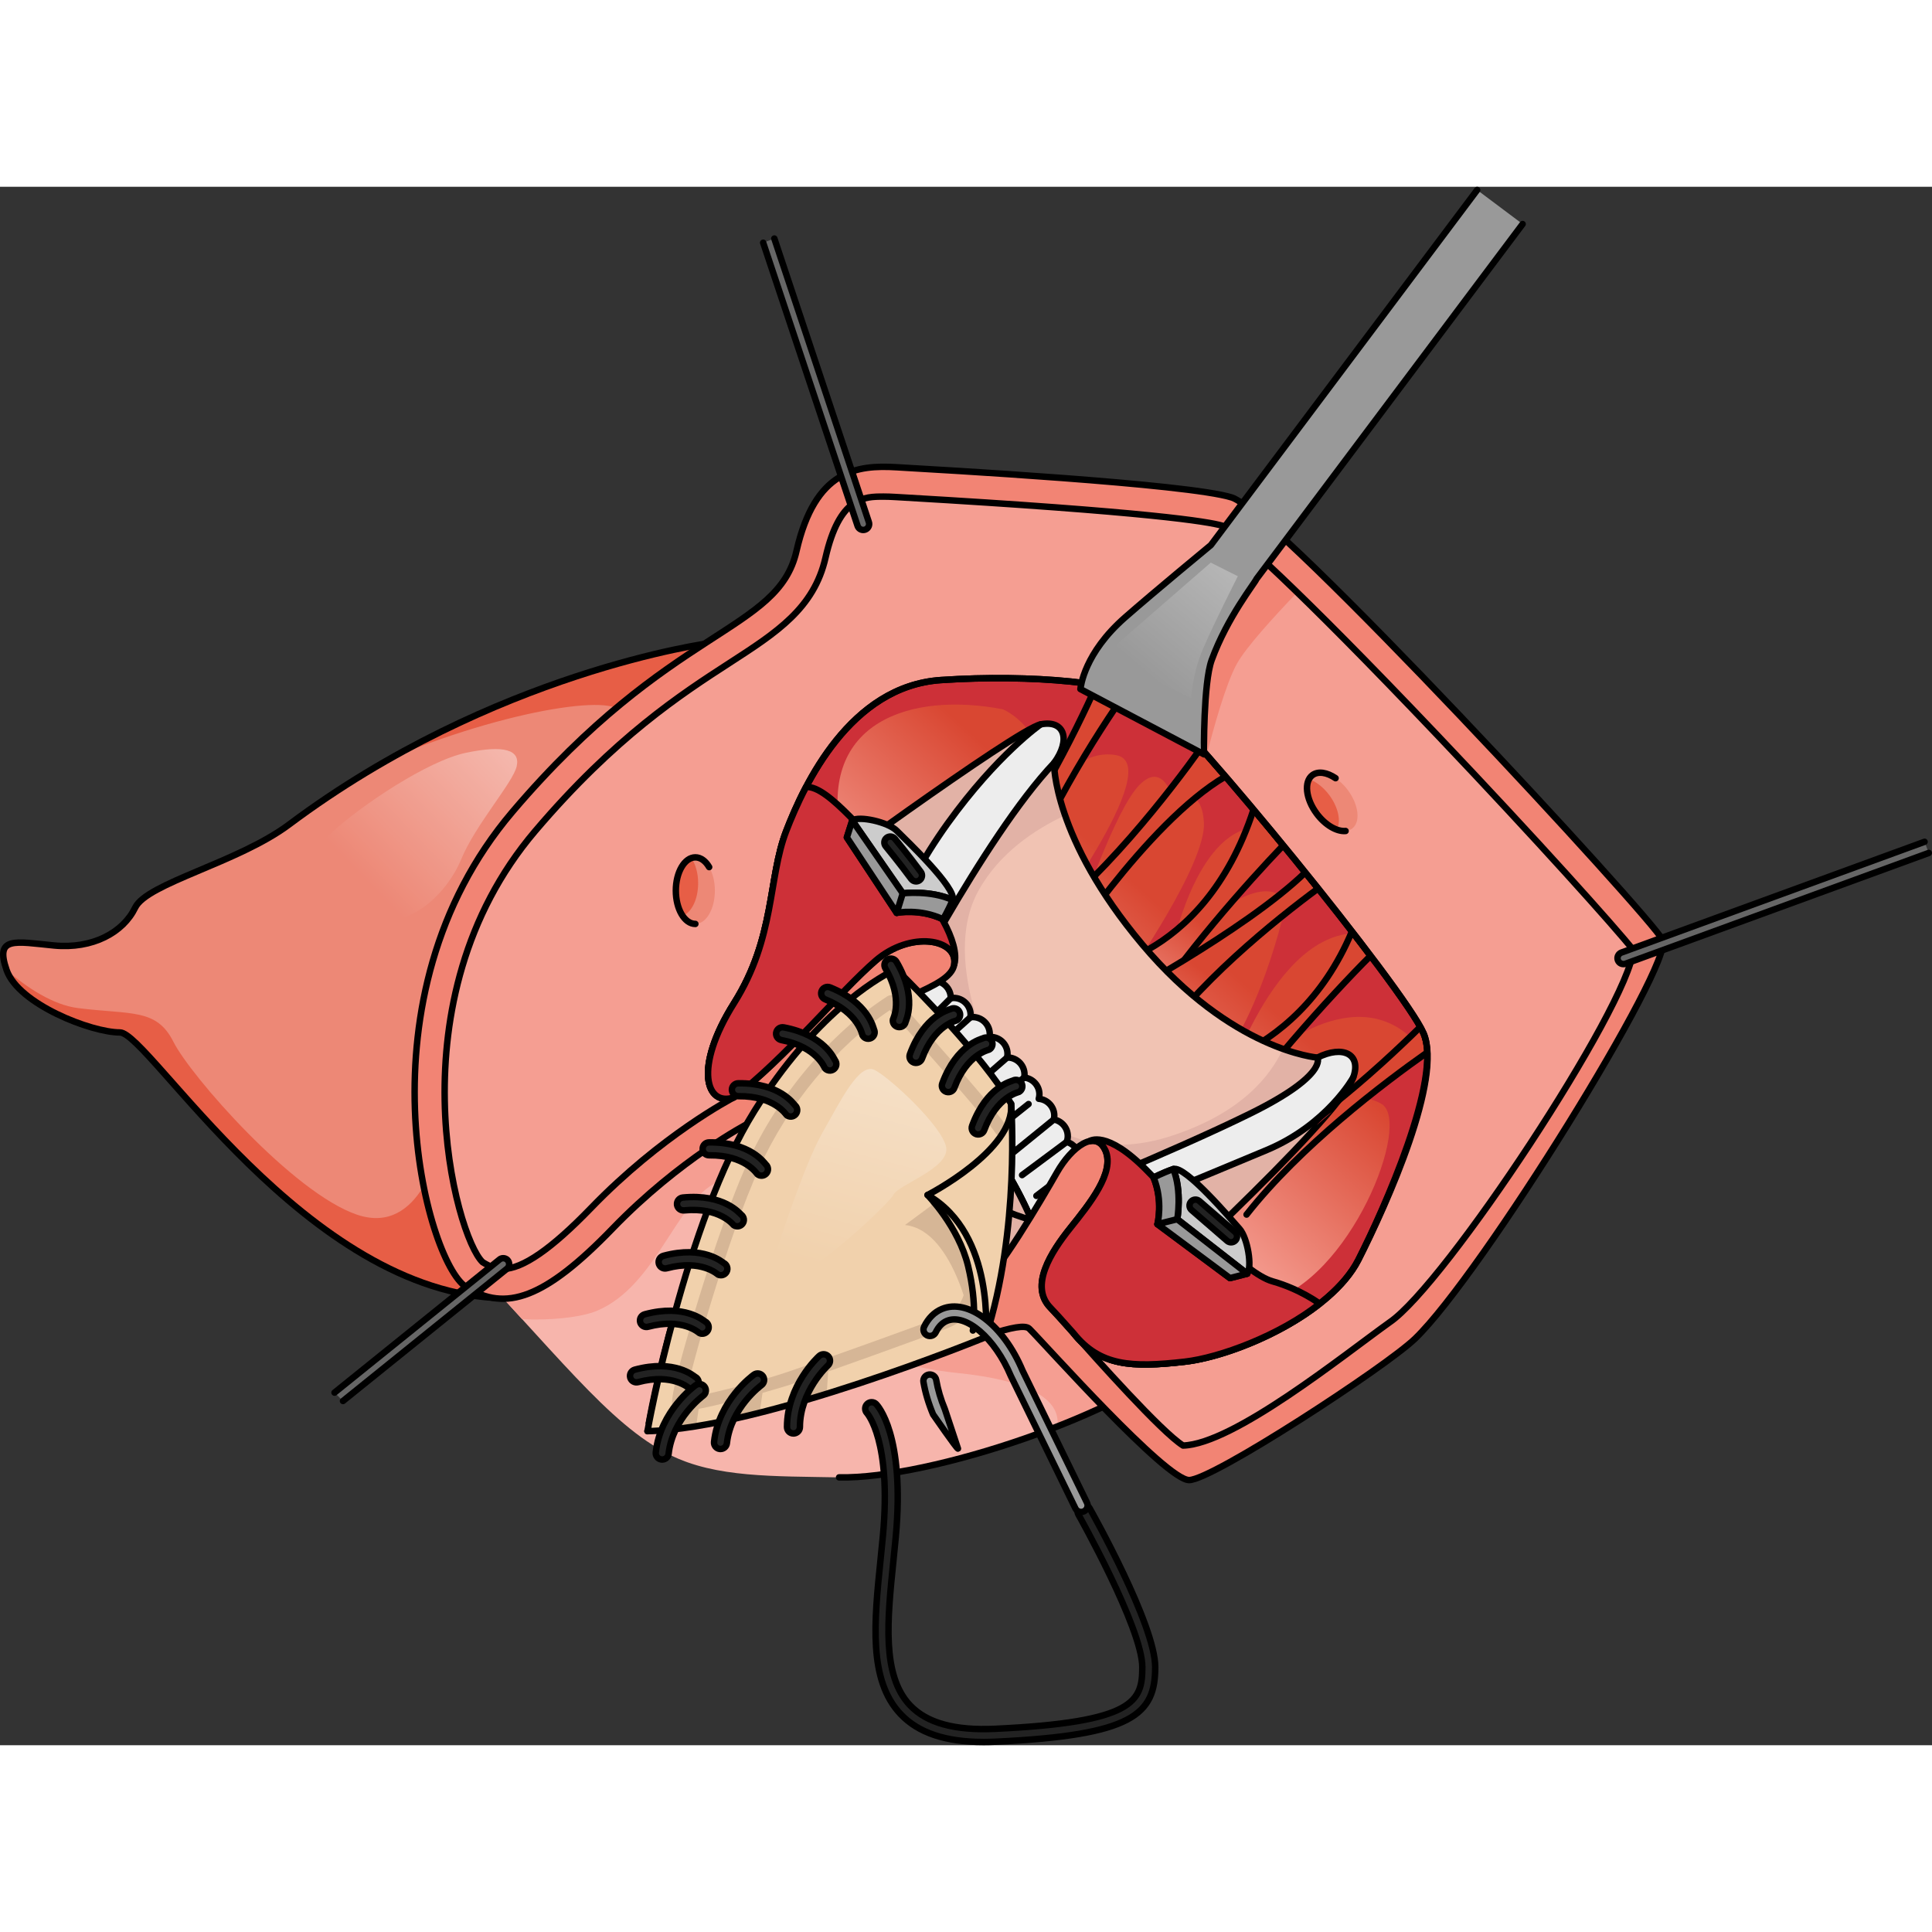 <?xml version="1.0" encoding="utf-8"?>
<!-- Created by: Science Figures, www.sciencefigures.org, Generator: Science Figures Editor -->
<svg version="1.1" id="Camada_1" xmlns="http://www.w3.org/2000/svg" xmlns:xlink="http://www.w3.org/1999/xlink" 
	 width="800px" height="800px" viewBox="0 0 299.31 241.441" enable-background="new 0 0 299.31 241.441"
	 xml:space="preserve">
<rect x="0" y="0" width="299.31" height="241.441" fill="#333333" stroke="none"/>
<g>
	<g>
		<g>
			<path fill="#F7B5AC" d="M68.912,162.585c17.411,18.112,25.167,28.973,34.836,33.85c7.125,3.593,16.207,3.306,26.248,3.51
				c14.009,0.284,44.424-9.819,54.809-19.579l20.149-21.876l-97.874-21.904L68.912,162.585z"/>
			<path fill="#F59E92" d="M184.804,180.365l20.149-21.877l-97.874-21.904l-38.168,26.001c4.597,4.782,8.516,9.054,11.98,12.849
				c4.09,0.219,9.055-0.224,11.632-1.315c9.11-3.859,12.168-16.77,18.423-19.837c6.255-3.067,23.59,23.093,23.59,23.093
				s-0.989,4.894,13.775,6.393c10.701,1.087,16.096,3.904,15.499,8.281C172.542,188.622,180.442,184.465,184.804,180.365z"/>
			<path fill="none" stroke="#000000" stroke-linecap="round" stroke-linejoin="round" stroke-miterlimit="10" d="M129.995,199.945
				c14.009,0.284,44.424-9.819,54.809-19.579l20.149-21.876l-97.874-21.904l-38.168,26.001"/>
		</g>
		<g>
			<linearGradient id="SVGID_1_" gradientUnits="userSpaceOnUse" x1="158.882" y1="138.52" x2="181.878" y2="113.434">
				<stop  offset="0" style="stop-color:#F59E92"/>
				<stop  offset="1" style="stop-color:#D94732"/>
			</linearGradient>
			<path fill="url(#SVGID_1_)" d="M183.535,182.023c8.244-0.937,22.774-7.43,26.899-15.768c4.69-9.48,13.097-28.193,10.099-35.125
				c-2.997-6.932-36.535-47.964-41.407-51.149c-4.871-3.185-19.298-4.497-33.35-3.56c-14.052,0.937-21.172,16.113-23.982,23.42
				c-2.811,7.307-1.686,16.488-8.057,26.605c-6.37,10.118-4.309,16.113-0.038,14.627c7.72-5.821,16.526-16.5,21.959-21.184
				c5.434-4.684,12.741-3.372,12.178,0.562c-0.562,3.935-11.211,5.266-17.612,11.429c-5.059,4.872-7.045,8.737-10.267,15.329
				c-7.828,15.895-11.996,31.627-13.856,40.03c14.387-2.572,37.239-10.58,45.108-16.201c3.263-2.331,10.305-14.427,12.553-18.361
				c2.249-3.935,5.996-6.745,7.494-3.373c1.499,3.373-2.436,8.244-5.433,11.991c-2.998,3.747-6.37,8.993-3.098,12.355
				c0.609,0.625,1.661,1.787,3.605,3.974C170.398,182.712,175.291,182.96,183.535,182.023z"/>
			<path fill="#B22432" d="M162.563,154.754c-6.535-5.576-22.786-19.416-29.672-25.038c-0.939,0.651-1.839,1.367-2.666,2.164
				c-5.059,4.872-7.045,8.737-10.267,15.329c-7.828,15.895-11.996,31.627-13.856,40.03c14.387-2.572,37.239-10.58,45.108-16.201
				C154.017,169.032,159.62,159.799,162.563,154.754z"/>
			<path fill="#9B1824" d="M132.891,129.716c-0.939,0.651-1.839,1.367-2.666,2.164c-5.059,4.872-7.045,8.737-10.267,15.329
				c-7.828,15.895-11.996,31.627-13.856,40.03c0.81-0.145,1.651-0.309,2.51-0.487c1.037-7.932,3.566-18.048,9.705-23.753
				c9.92-9.218,24.176,1.8,25.285,12.238c3.144-1.463,5.782-2.895,7.607-4.199c2.808-2.006,8.412-11.239,11.354-16.284
				C156.027,149.178,139.777,135.338,132.891,129.716z"/>
			<path fill="#CD3038" d="M210.434,166.255c4.59-8.781,13.097-28.193,10.099-35.125c-2.997-6.932-36.535-47.964-41.407-51.149
				c-4.871-3.185-19.298-4.497-33.35-3.56c-14.052,0.937-21.172,16.113-23.982,23.42c-0.352,0.916-0.643,1.861-0.893,2.833
				c5.993,4.024,10.995,5.517,9.4-2.33c-3.55-17.472,10.791-22.144,25.079-19.391c0,0,9.598,3.908,4.992,17.706
				c0,0,4.606-12.055,12.551-10.602c7.945,1.452-11.86,27.741-11.86,27.741l6.218-3.05c0,0,5.411-16.122,9.212-20.043
				c3.8-3.921,5.297,2.324,5.297,2.324s4.376-2.905,4.721,3.486c0.345,6.39-11.63,23.529-11.63,23.529l6.679-3.921
				c0,0,3.684-18.155,12.896-18.881l-7.83,14.814c0,0,9.097-8.279,12.666-3.34c0,0-4.03,19.898-13.472,28.903l3.454,1.743
				c0,0,7.139-24.836,20.266-25.707c0,0-8.751,14.669-14.509,20.188c0,0,14.222-13.603,24.107-3.509l-12.752,10.974
				c2.04-1.378,4.326-3.119,7.614-1.24c4.898,2.799-4.924,27.522-17.784,30.646c-4.342,1.055-2.844,4.175-1.414,5.965
				C202.164,175.459,207.678,171.526,210.434,166.255z"/>
			
				<linearGradient id="SVGID_00000087405083987845647210000015662377679223948202_" gradientUnits="userSpaceOnUse" x1="183.116" y1="146.904" x2="195.25" y2="130.34">
				<stop  offset="0" style="stop-color:#F59E92"/>
				<stop  offset="1" style="stop-color:#D94732"/>
			</linearGradient>
			
				<path fill="url(#SVGID_00000087405083987845647210000015662377679223948202_)" stroke="#000000" stroke-linecap="round" stroke-linejoin="round" stroke-miterlimit="10" d="
				M188.509,147.746c5.199-8.743,17.799-22.613,23.824-28.613c-0.915-1.21-1.882-2.471-2.886-3.767
				c-8.956,21.321-28.439,22.303-28.439,22.303"/>
			
				<linearGradient id="SVGID_00000078754802106760292650000017487113584307420040_" gradientUnits="userSpaceOnUse" x1="171.776" y1="127.439" x2="183.089" y2="111.996">
				<stop  offset="0" style="stop-color:#F59E92"/>
				<stop  offset="1" style="stop-color:#D94732"/>
			</linearGradient>
			
				<path fill="url(#SVGID_00000078754802106760292650000017487113584307420040_)" stroke="#000000" stroke-linecap="round" stroke-linejoin="round" stroke-miterlimit="10" d="
				M177.395,128.502c5.14-8.645,16.041-20.884,21.406-26.472c-1.55-1.891-3.092-3.752-4.597-5.547
				c-7.933,24.284-26.52,25.06-26.52,25.06"/>
			
				<linearGradient id="SVGID_00000129202197668643043970000006560336614004378245_" gradientUnits="userSpaceOnUse" x1="159.982" y1="123.327" x2="172.686" y2="105.984">
				<stop  offset="0" style="stop-color:#F59E92"/>
				<stop  offset="1" style="stop-color:#D94732"/>
			</linearGradient>
			
				<path fill="url(#SVGID_00000129202197668643043970000006560336614004378245_)" stroke="#000000" stroke-linecap="round" stroke-linejoin="round" stroke-miterlimit="10" d="
				M163.647,120.185c0,0,13.919-21.667,26.208-28.825c-1.354-1.572-2.638-3.041-3.823-4.369c-4.407,6.162-15.648,20.99-27.096,28.95
				"/>
			
				<linearGradient id="SVGID_00000008128063914962759080000013169444991016710314_" gradientUnits="userSpaceOnUse" x1="148.468" y1="115.028" x2="163.562" y2="94.424">
				<stop  offset="0" style="stop-color:#F59E92"/>
				<stop  offset="1" style="stop-color:#D94732"/>
			</linearGradient>
			
				<path fill="url(#SVGID_00000008128063914962759080000013169444991016710314_)" stroke="#000000" stroke-linecap="round" stroke-linejoin="round" stroke-miterlimit="10" d="
				M155.841,113.565c5.299-15.251,14.182-28.965,18.723-35.427c-1.38-0.373-2.948-0.696-4.663-0.967
				c-3.19,7.091-10.654,22.425-20.194,33.75"/>
			
				<linearGradient id="SVGID_00000166675727689022127410000011232874418484410779_" gradientUnits="userSpaceOnUse" x1="191.426" y1="162.785" x2="205.867" y2="143.072">
				<stop  offset="0" style="stop-color:#F59E92"/>
				<stop  offset="1" style="stop-color:#D94732"/>
			</linearGradient>
			
				<path fill="url(#SVGID_00000166675727689022127410000011232874418484410779_)" stroke="#000000" stroke-linecap="round" stroke-linejoin="round" stroke-miterlimit="10" d="
				M193.12,159.228c8.319-10.593,21.27-20.389,28.061-25.166c-0.087-1.115-0.292-2.107-0.649-2.932
				c-0.117-0.27-0.286-0.598-0.492-0.968c-7.104,6.99-19.141,17.806-29.943,22.542"/>
			
				<linearGradient id="SVGID_00000099659633058016176320000008537692683370614715_" gradientUnits="userSpaceOnUse" x1="173.758" y1="136.972" x2="185.555" y2="120.868">
				<stop  offset="0" style="stop-color:#F59E92"/>
				<stop  offset="1" style="stop-color:#D94732"/>
			</linearGradient>
			
				<path fill="url(#SVGID_00000099659633058016176320000008537692683370614715_)" stroke="#000000" stroke-linecap="round" stroke-linejoin="round" stroke-miterlimit="10" d="
				M178.182,134.105c6.74-10.41,19.583-20.634,26.024-25.395c-0.658-0.824-1.322-1.652-1.99-2.48
				c-9.351,9.064-30.629,20.406-30.629,20.406"/>
		</g>
		<g>
			<g>
				<path fill="#F1C3B3" d="M209.654,137.968c1.287-3.598-1.597-5.031-5.553-3.057c0,0-13.275-1.046-27.137-17.531
					c-13.863-16.485-13.675-28.1-13.675-28.1c2.623-3.559,1.686-6.744-2.061-5.995c-3.747,0.749-38.216,26.039-38.216,26.039
					l50.955,65.567C173.966,174.892,207.225,144.758,209.654,137.968z"/>
				<path fill="#E2B2A6" d="M209.654,137.968c1.288-3.597-1.597-5.031-5.553-3.057c0,0-2.041-0.165-5.351-1.35
					c-1.893,4.154-6.416,9.936-17.228,13.467c-18.347,5.993-26.42-9.296-26.42-9.296s-9.785-17.246-3.547-28.621
					c3.243-5.914,8.832-9.577,13.453-11.733c-1.765-5.102-1.721-8.098-1.721-8.098c2.623-3.559,1.686-6.744-2.061-5.995
					c-3.747,0.749-38.216,26.039-38.216,26.039l50.955,65.567C173.966,174.892,207.224,144.758,209.654,137.968z"/>
				<g>
					<g id="XMLID_00000136388584902680296700000007127403964873225127_">
						<g>
							<path fill="#EDEDED" d="M204.101,134.911c3.958-1.97,6.844-0.541,5.561,3.06c0,0,0,0.009-0.009,0.018
								c-0.247,0.44-4.315,7.43-13.386,11.242c-9.373,3.931-31.664,13.111-31.664,13.111l-0.247,0.192l-3.463-4.471l0.522-0.403
								c0,0,20.047-8.053,32.223-14.045C205.814,137.614,204.101,134.911,204.101,134.911z"/>
							<path fill="#EDEDED" d="M161.232,83.292c3.747-0.751,4.682,2.428,2.061,5.992c-10.161,10.692-23.336,35.933-25.168,39.488
								l-3.005-3.866l-1.237-1.906c0,0,5.241-13.67,12.928-24.353C154.489,87.974,161.232,83.292,161.232,83.292z"/>
						</g>
					</g>
				</g>
				<path fill="none" stroke="#000000" stroke-linecap="round" stroke-linejoin="round" stroke-miterlimit="10" d="M209.654,137.968
					c1.287-3.598-1.597-5.031-5.553-3.057c0,0-13.275-1.046-27.137-17.531c-13.863-16.485-13.675-28.1-13.675-28.1
					c2.623-3.559,1.686-6.744-2.061-5.995c-3.747,0.749-38.216,26.039-38.216,26.039l50.955,65.567
					C173.966,174.892,207.225,144.758,209.654,137.968z"/>
				<path fill="none" stroke="#000000" stroke-linecap="round" stroke-linejoin="round" stroke-miterlimit="10" d="M161.227,83.285
					c0,0-6.744,4.683-14.425,15.361C139.122,109.325,133.876,123,133.876,123l4.02,6.188c0,0,14.457-28.391,25.391-39.908"/>
				<path fill="none" stroke="#000000" stroke-linecap="round" stroke-linejoin="round" stroke-miterlimit="10" d="M204.101,134.911
					c0,0,1.712,2.701-10.465,8.696c-12.177,5.995-32.222,14.05-32.222,14.05"/>
				<path fill="none" stroke="#000000" stroke-linecap="round" stroke-linejoin="round" stroke-miterlimit="10" d="M209.654,137.968
					c0,0-4.029,7.325-13.395,11.259c-9.367,3.934-31.66,13.113-31.66,13.113"/>
			</g>
			<g>
				<path fill="#EDEDED" d="M168.124,154.997c0.365-0.452,0.593-1.02,0.593-1.647c0-1.081-0.652-2.007-1.583-2.414
					c0.025-0.145,0.045-0.291,0.045-0.442c0-1.206-0.814-2.212-1.92-2.525c0.098-0.276,0.162-0.57,0.162-0.88
					c0-1.293-0.933-2.364-2.161-2.589c0.045-0.193,0.074-0.391,0.074-0.597c0-1.378-1.06-2.495-2.407-2.613
					c0.059-0.219,0.101-0.445,0.101-0.682c0-1.359-1.033-2.465-2.354-2.608c0.028-0.152,0.047-0.308,0.047-0.468
					c0-1.456-1.181-2.637-2.636-2.637c-0.021,0-0.04,0.006-0.061,0.006c0.038-0.179,0.061-0.365,0.061-0.555
					c0-1.456-1.181-2.637-2.637-2.637c-0.053,0-0.103,0.013-0.156,0.016c0.026-0.148,0.046-0.299,0.046-0.455
					c0-1.456-1.18-2.637-2.636-2.637c-0.126,0-0.246,0.02-0.366,0.037c0.017-0.121,0.037-0.241,0.037-0.367
					c0-1.456-1.18-2.636-2.636-2.636c-0.152,0-0.299,0.02-0.444,0.045c0-0.015,0.004-0.03,0.004-0.045
					c0-1.456-1.181-2.637-2.637-2.637c-0.238,0-0.464,0.042-0.683,0.101c-0.039-0.03-0.078-0.059-0.118-0.089
					c-0.159-1.304-1.257-2.319-2.605-2.319c-0.2,0-0.393,0.027-0.58,0.069c-7.164-4.645-13.684-6.094-17.473-3.171
					c-4.175,3.222-4.051,10.998-0.451,20.227c-0.294,0.577-0.573,1.295-0.573,1.705c0,1.081,0.652,2.007,1.583,2.414
					c-0.025,0.145-0.045,0.29-0.045,0.442c0,1.206,0.814,2.212,1.92,2.525c-0.098,0.277-0.162,0.57-0.162,0.88
					c0,1.293,0.933,2.364,2.161,2.589c-0.045,0.193-0.074,0.391-0.074,0.597c0,1.378,1.06,2.495,2.407,2.613
					c-0.059,0.219-0.101,0.445-0.101,0.682c0,1.359,1.033,2.465,2.354,2.608c-0.028,0.152-0.047,0.308-0.047,0.468
					c0,1.456,1.181,2.637,2.636,2.637c0.021,0,0.04-0.006,0.061-0.006c-0.039,0.179-0.061,0.365-0.061,0.555
					c0,1.456,1.181,2.637,2.637,2.637c0.053,0,0.103-0.013,0.156-0.016c-0.026,0.148-0.046,0.299-0.046,0.455
					c0,1.456,1.18,2.636,2.636,2.636c0.126,0,0.246-0.02,0.366-0.037c-0.017,0.121-0.037,0.241-0.037,0.367
					c0,1.456,1.18,2.636,2.636,2.636c0.152,0,0.299-0.02,0.444-0.045c0,0.015-0.005,0.029-0.005,0.045
					c0,1.456,1.181,2.637,2.637,2.637c0.238,0,0.464-0.042,0.683-0.101c0.039,0.03,0.078,0.059,0.118,0.089
					c0.159,1.304,1.258,2.319,2.605,2.319c0.073,0,0.301-0.034,0.568-0.078c7.169,4.652,13.696,6.105,17.487,3.179
					C171.878,172.054,171.746,164.251,168.124,154.997z"/>
				<path fill="#CCCCCC" d="M149.607,143.242c9.999,12.957,14.946,25.899,11.049,28.907c-3.897,3.007-15.162-5.059-25.161-18.016
					c-9.999-12.957-14.946-25.899-11.049-28.907C128.342,122.219,139.608,130.285,149.607,143.242z"/>
				<path fill="none" stroke="#000000" stroke-linecap="round" stroke-linejoin="round" stroke-miterlimit="10" d="M126.226,139.359
					c-3.262-6.878-4.134-12.317-1.781-14.133c3.897-3.007,15.162,5.059,25.161,18.016c9.999,12.957,14.946,25.899,11.049,28.907
					c-2.131,1.645-6.465-0.022-11.591-3.989"/>
				<path fill="#F1C3B3" d="M141.781,134.318c-2.75,6.931-0.711,16.982,5.866,25.505c4.028,5.22,9.045,8.942,14.028,10.837
					c1.619-4.613-3.265-16.007-12.069-27.417C147.033,139.907,144.376,136.899,141.781,134.318z"/>
				<path fill="#E2B2A6" d="M154.812,164.025c-0.865,0.568-1.793,0.716-2.718,0.601c3.017,2.735,6.304,4.787,9.583,6.033
					c0.89-2.535-0.194-7.124-2.804-12.632l-9.942-3.689C148.931,154.338,158.848,161.372,154.812,164.025z"/>
				<path fill="none" stroke="#000000" stroke-linecap="round" stroke-linejoin="round" stroke-miterlimit="10" d="M141.781,134.318
					c-2.75,6.931-0.711,16.982,5.866,25.505c4.028,5.22,9.045,8.942,14.028,10.837c1.619-4.613-3.265-16.007-12.069-27.417
					C147.033,139.907,144.376,136.899,141.781,134.318z"/>
				<path fill="#F1C3B3" d="M154.118,149.6c-1.356-2.09-2.863-4.223-4.511-6.358c-9.999-12.957-21.265-21.023-25.162-18.016
					c-0.965,0.745-1.387,2.102-1.324,3.916c1.177,3.03,2.868,6.064,5.076,8.924C135.613,147.676,146.374,152.208,154.118,149.6z"/>
				<path fill="#E2B2A6" d="M129.303,139.415c-2.105-3.31-3.799-7.085-2.052-8.832c3.46-3.46,12.108,11.531,12.108,11.531
					l-2.03-11.863c-5.683-4.703-10.576-6.807-12.884-5.026c-0.965,0.745-1.387,2.102-1.324,3.916
					c1.177,3.03,2.868,6.064,5.076,8.924C128.556,138.531,128.929,138.974,129.303,139.415z"/>
				<path fill="none" stroke="#000000" stroke-linecap="round" stroke-linejoin="round" stroke-miterlimit="10" d="M154.118,149.6
					c-1.356-2.09-2.863-4.223-4.511-6.358c-9.999-12.957-21.265-21.023-25.162-18.016c-0.965,0.745-1.387,2.102-1.324,3.916
					c1.177,3.03,2.868,6.064,5.076,8.924C135.613,147.676,146.374,152.208,154.118,149.6z"/>
				<path fill="#F1C3B3" d="M132.79,126.95c0.485,6.356,3.201,13.403,8.077,19.721c5.388,6.982,12.306,11.641,18.923,13.392
					c-2.096-4.972-5.609-10.893-10.183-16.821C143.874,135.814,137.728,129.998,132.79,126.95z"/>
				<path fill="#E2B2A6" d="M148.21,154.094c3.718,2.909,7.7,4.943,11.58,5.969c-2.096-4.972-5.609-10.893-10.183-16.821
					c-5.733-7.428-11.879-13.244-16.816-16.292c0.341,4.469,1.79,9.278,4.311,13.937c-0.839-2.888-1.07-5.884,2.027-4.999
					c5.65,1.614,11.993,10.378,13.146,15.222C152.943,153.916,150.437,154.281,148.21,154.094z"/>
				<path fill="none" stroke="#000000" stroke-linecap="round" stroke-linejoin="round" stroke-miterlimit="10" d="M132.79,126.95
					c0.485,6.356,3.201,13.403,8.077,19.721c5.388,6.982,12.306,11.641,18.923,13.392c-2.096-4.972-5.609-10.893-10.183-16.821
					C143.874,135.814,137.728,129.998,132.79,126.95z"/>
				<path fill="none" stroke="#000000" stroke-linecap="round" stroke-linejoin="round" stroke-miterlimit="10" d="M168.124,154.997
					c0.365-0.452,0.593-1.02,0.593-1.647c0-1.081-0.652-2.007-1.583-2.414c0.025-0.145,0.045-0.291,0.045-0.442
					c0-1.206-0.814-2.212-1.92-2.525c0.098-0.276,0.162-0.57,0.162-0.88c0-1.293-0.933-2.364-2.161-2.589
					c0.045-0.193,0.074-0.391,0.074-0.597c0-1.378-1.06-2.495-2.407-2.613c0.059-0.219,0.101-0.445,0.101-0.682
					c0-1.359-1.033-2.465-2.354-2.608c0.028-0.152,0.047-0.308,0.047-0.468c0-1.456-1.181-2.637-2.636-2.637
					c-0.021,0-0.04,0.006-0.061,0.006c0.038-0.179,0.061-0.365,0.061-0.555c0-1.456-1.181-2.637-2.637-2.637
					c-0.053,0-0.103,0.013-0.156,0.016c0.026-0.148,0.046-0.299,0.046-0.455c0-1.456-1.18-2.637-2.636-2.637
					c-0.126,0-0.246,0.02-0.366,0.037c0.017-0.121,0.037-0.241,0.037-0.367c0-1.456-1.18-2.636-2.636-2.636
					c-0.152,0-0.299,0.02-0.444,0.045c0-0.015,0.004-0.03,0.004-0.045c0-1.456-1.181-2.637-2.637-2.637
					c-0.238,0-0.464,0.042-0.683,0.101c-0.039-0.03-0.078-0.059-0.118-0.089c-0.159-1.304-1.257-2.319-2.605-2.319
					c-0.2,0-0.393,0.027-0.58,0.069c-7.164-4.645-13.684-6.094-17.473-3.171c-4.175,3.222-4.051,10.998-0.451,20.227
					c-0.294,0.577-0.573,1.295-0.573,1.705c0,1.081,0.652,2.007,1.583,2.414c-0.025,0.145-0.045,0.29-0.045,0.442
					c0,1.206,0.814,2.212,1.92,2.525c-0.098,0.277-0.162,0.57-0.162,0.88c0,1.293,0.933,2.364,2.161,2.589
					c-0.045,0.193-0.074,0.391-0.074,0.597c0,1.378,1.06,2.495,2.407,2.613c-0.059,0.219-0.101,0.445-0.101,0.682
					c0,1.359,1.033,2.465,2.354,2.608c-0.028,0.152-0.047,0.308-0.047,0.468c0,1.456,1.181,2.637,2.636,2.637
					c0.021,0,0.04-0.006,0.061-0.006c-0.039,0.179-0.061,0.365-0.061,0.555c0,1.456,1.181,2.637,2.637,2.637
					c0.053,0,0.103-0.013,0.156-0.016c-0.026,0.148-0.046,0.299-0.046,0.455c0,1.456,1.18,2.636,2.636,2.636
					c0.126,0,0.246-0.02,0.366-0.037c-0.017,0.121-0.037,0.241-0.037,0.367c0,1.456,1.18,2.636,2.636,2.636
					c0.152,0,0.299-0.02,0.444-0.045c0,0.015-0.005,0.029-0.005,0.045c0,1.456,1.181,2.637,2.637,2.637
					c0.238,0,0.464-0.042,0.683-0.101c0.039,0.03,0.078,0.059,0.118,0.089c0.159,1.304,1.258,2.319,2.605,2.319
					c0.073,0,0.301-0.034,0.568-0.078c7.169,4.652,13.696,6.105,17.487,3.179C171.878,172.054,171.746,164.251,168.124,154.997z"/>
				<path fill="none" stroke="#000000" stroke-linecap="round" stroke-linejoin="round" stroke-miterlimit="10" d="M146.917,169.773
					c0,0,0.491-2.47,3.691-4.372"/>
				<path fill="none" stroke="#000000" stroke-linecap="round" stroke-linejoin="round" stroke-miterlimit="10" d="M143.601,167.192
					c0,0,0.347-2.224,3.115-3.954"/>
				<path fill="none" stroke="#000000" stroke-linecap="round" stroke-linejoin="round" stroke-miterlimit="10" d="M140.558,164.234
					c0,0,1.401-2.207,3.304-3.59"/>
				
					<line fill="none" stroke="#000000" stroke-linecap="round" stroke-linejoin="round" stroke-miterlimit="10" x1="137.601" y1="161.179" x2="138.586" y2="160.038"/>
				<path fill="none" stroke="#000000" stroke-linecap="round" stroke-linejoin="round" stroke-miterlimit="10" d="M140.402,158.222
					c0,0,1.643-1.297,2.508-1.903"/>
				<path fill="none" stroke="#000000" stroke-linecap="round" stroke-linejoin="round" stroke-miterlimit="10" d="M134.87,158.003
					c0,0,2.159-2.635,4.754-4.106"/>
				<path fill="none" stroke="#000000" stroke-linecap="round" stroke-linejoin="round" stroke-miterlimit="10" d="M132.22,154.905
					c0,0,2.042-2.391,4.55-3.602"/>
				<path fill="none" stroke="#000000" stroke-linecap="round" stroke-linejoin="round" stroke-miterlimit="10" d="M129.966,151.615
					c0,0,3.777-3.166,4.296-3.512"/>
				<path fill="none" stroke="#000000" stroke-linecap="round" stroke-linejoin="round" stroke-miterlimit="10" d="M127.632,148.404
					c0.488-0.042,2.478-0.993,4.467-2.464"/>
				<path fill="none" stroke="#000000" stroke-linecap="round" stroke-linejoin="round" stroke-miterlimit="10" d="M125.633,144.936
					c0,0,2.401-0.638,4.477-2.368"/>
				<path fill="none" stroke="#000000" stroke-linecap="round" stroke-linejoin="round" stroke-miterlimit="10" d="M125.44,141.616
					c0,0,1.643-0.519,2.681-1.384"/>
				<path fill="none" stroke="#000000" stroke-linecap="round" stroke-linejoin="round" stroke-miterlimit="10" d="M140.672,120.793
					c0,0-2.198,1.513-5.558,5.731"/>
				<path fill="none" stroke="#000000" stroke-linecap="round" stroke-linejoin="round" stroke-miterlimit="10" d="M143.975,123.132
					c0,0-3.642,2.963-5.143,5.322"/>
				
					<line fill="none" stroke="#000000" stroke-linecap="round" stroke-linejoin="round" stroke-miterlimit="10" x1="147.29" y1="125.712" x2="143.692" y2="129.311"/>
				
					<line fill="none" stroke="#000000" stroke-linecap="round" stroke-linejoin="round" stroke-miterlimit="10" x1="142.477" y1="130.741" x2="141.548" y2="131.527"/>
				<path fill="none" stroke="#000000" stroke-linecap="round" stroke-linejoin="round" stroke-miterlimit="10" d="M150.334,128.671
					c0,0-4.712,4.215-5.426,4.929"/>
				
					<line fill="none" stroke="#000000" stroke-linecap="round" stroke-linejoin="round" stroke-miterlimit="10" x1="153.291" y1="131.725" x2="147.552" y2="136.602"/>
				
					<line fill="none" stroke="#000000" stroke-linecap="round" stroke-linejoin="round" stroke-miterlimit="10" x1="156.022" y1="134.902" x2="151.769" y2="138.604"/>
				
					<line fill="none" stroke="#000000" stroke-linecap="round" stroke-linejoin="round" stroke-miterlimit="10" x1="150.34" y1="139.676" x2="149.411" y2="140.391"/>
				
					<line fill="none" stroke="#000000" stroke-linecap="round" stroke-linejoin="round" stroke-miterlimit="10" x1="158.672" y1="138" x2="152.556" y2="142.749"/>
				
					<line fill="none" stroke="#000000" stroke-linecap="round" stroke-linejoin="round" stroke-miterlimit="10" x1="159.346" y1="142.106" x2="154.771" y2="145.751"/>
				
					<line fill="none" stroke="#000000" stroke-linecap="round" stroke-linejoin="round" stroke-miterlimit="10" x1="163.259" y1="144.501" x2="157.059" y2="149.54"/>
				
					<line fill="none" stroke="#000000" stroke-linecap="round" stroke-linejoin="round" stroke-miterlimit="10" x1="165.259" y1="147.969" x2="158.345" y2="153.114"/>
				
					<line fill="none" stroke="#000000" stroke-linecap="round" stroke-linejoin="round" stroke-miterlimit="10" x1="167.134" y1="150.937" x2="164.493" y2="153.257"/>
				
					<line fill="none" stroke="#000000" stroke-linecap="round" stroke-linejoin="round" stroke-miterlimit="10" x1="162.348" y1="154.972" x2="160.561" y2="156.33"/>
				
					<line fill="none" stroke="#000000" stroke-linecap="round" stroke-linejoin="round" stroke-miterlimit="10" x1="168.124" y1="154.997" x2="162.205" y2="159.618"/>
			</g>
			<path fill="#222222" stroke="#000000" stroke-linecap="round" stroke-linejoin="round" stroke-miterlimit="10" d="
				M132.344,151.66c-0.278,0-0.553-0.12-0.743-0.352c-3.222-3.939-5.921-8.496-6.034-8.688c-0.269-0.456-0.117-1.044,0.339-1.313
				c0.454-0.269,1.042-0.118,1.313,0.338c0.027,0.046,2.739,4.626,5.867,8.448c0.335,0.41,0.274,1.014-0.136,1.349
				C132.772,151.589,132.557,151.66,132.344,151.66z"/>
			<path fill="#222222" stroke="#000000" stroke-linecap="round" stroke-linejoin="round" stroke-miterlimit="10" d="
				M148.526,169.154c-0.2,0-0.402-0.062-0.574-0.192c-3.354-2.514-7.665-6.932-7.848-7.119c-0.369-0.38-0.361-0.986,0.019-1.356
				c0.378-0.37,0.985-0.362,1.356,0.018c0.043,0.045,4.39,4.499,7.623,6.923c0.424,0.317,0.51,0.918,0.192,1.342
				C149.105,169.021,148.818,169.154,148.526,169.154z"/>
		</g>
		<g>
			<path fill="#ED8876" d="M44.788,98.798c-7.916,5.921-22.015,9.079-23.849,12.886c-1.834,3.807-6.552,6.443-12.58,5.857
				c-6.028-0.586-9.173-1.464-7.338,3.807s13.104,9.665,17.559,9.665s28.805,40.595,59.468,41.181l31.997-101.512
				C110.045,70.682,76.499,75.075,44.788,98.798z"/>
			
				<linearGradient id="SVGID_00000040569344393447721660000014978598282292733107_" gradientUnits="userSpaceOnUse" x1="110.827" y1="55.327" x2="56.785" y2="107.606">
				<stop  offset="7.197695e-04" style="stop-color:#FFFFFF"/>
				<stop  offset="1" style="stop-color:#FFFFFF;stop-opacity:0"/>
			</linearGradient>
			<path fill="url(#SVGID_00000040569344393447721660000014978598282292733107_)" d="M51.398,100.037
				c4.464-4.108,14.793-11.09,20.785-12.346c5.992-1.256,8.426-0.419,7.865,2.092c-0.562,2.511-6.367,8.998-8.614,14.438
				c-2.247,5.44-7.864,10.253-12.359,9.207C54.582,112.383,45.032,105.896,51.398,100.037z"/>
			<path fill="#E75E46" d="M60.813,88.387c20.394-8.348,37.241-9.974,35.151-6.136c-2.622,4.813-27.9,66.332-27.9,66.332
				s-2.809,14.02-12.733,10.672c-9.924-3.348-25.84-21.552-28.462-26.784c-2.622-5.231-6.554-4.185-14.792-5.231
				c-3.885-0.493-7.893-3.172-11.046-5.867c1.861,5.261,13.101,9.64,17.55,9.64c4.455,0,28.804,40.596,59.467,41.181l31.998-101.512
				C110.045,70.683,86.855,73.731,60.813,88.387z"/>
			<path fill="none" stroke="#000000" stroke-linecap="round" stroke-linejoin="round" stroke-miterlimit="10" d="M44.788,98.798
				c-7.916,5.921-22.015,9.079-23.849,12.886c-1.834,3.807-6.552,6.443-12.58,5.857c-6.028-0.586-9.173-1.464-7.338,3.807
				s13.104,9.665,17.559,9.665s28.805,40.595,59.468,41.181l31.997-101.512C110.045,70.682,76.499,75.075,44.788,98.798z"/>
		</g>
		<g>
			<path fill="#F28474" d="M257.575,116.675c-1.803-3.607-59.877-66.37-66.73-68.534c-6.853-2.164-45.809-4.328-51.941-4.689
				c-6.132-0.361-12.624,0.361-15.51,12.986c-2.886,12.625-19.478,11.542-44.006,40.399c-24.528,28.856-13.346,69.616-7.214,73.584
				c6.132,3.968,12.264,1.804,22.724-9.018c10.46-10.821,20.921-16.232,20.921-16.232c-11.903,24.167-15.51,47.613-15.51,47.613
				c29.217-3.607,56.631-18.396,59.156-15.871c2.525,2.525,21.149,23.448,24.756,23.448s30.362-17.661,35.012-21.91
				C229.044,169.483,259.379,120.282,257.575,116.675z M210.434,166.255c-4.031,8.384-18.655,14.831-26.899,15.768
				c-8.244,0.937-13.136,0.688-17.204-4.399c-1.945-2.187-2.996-3.349-3.605-3.974c-3.273-3.362,0.1-8.608,3.098-12.355
				c2.997-3.747,6.932-8.619,5.433-11.991c-1.498-3.372-5.246-0.562-7.494,3.373c-2.248,3.935-9.29,16.031-12.553,18.361
				c-7.869,5.621-30.721,13.629-45.108,16.201c1.86-8.403,6.028-24.136,13.856-40.03c3.222-6.592,5.209-10.458,10.267-15.329
				c6.4-6.163,17.05-7.494,17.612-11.429c0.562-3.935-6.745-5.246-12.178-0.562c-5.434,4.684-14.24,15.364-21.959,21.184
				c-4.271,1.486-6.332-4.509,0.038-14.627c6.37-10.118,5.246-19.298,8.057-26.605c2.811-7.307,9.93-22.483,23.982-23.42
				c14.052-0.937,28.479,0.375,33.35,3.56c4.871,3.185,38.409,44.217,41.407,51.149C223.53,138.062,215.423,155.878,210.434,166.255
				z"/>
			<path fill="none" stroke="#000000" stroke-linecap="round" stroke-linejoin="round" stroke-miterlimit="10" d="M115.818,145.17
				c0,0-10.461,5.411-20.921,16.232c-10.46,10.821-16.592,12.985-22.724,9.018c-6.132-3.968-17.314-44.727,7.214-73.584
				c24.528-28.856,41.12-27.774,44.006-40.399c2.886-12.625,9.378-13.346,15.51-12.985c6.132,0.361,45.088,2.525,51.941,4.689
				c6.853,2.164,64.927,64.927,66.73,68.534c1.804,3.607-28.028,51.822-38.343,61.775c-4.533,4.374-31.405,21.91-35.012,21.91
				c-3.607,0-22.231-20.923-24.756-23.448c-2.525-2.525-29.938,12.264-59.155,15.871
				C100.308,192.783,103.915,169.337,115.818,145.17z"/>
			<g>
				<path fill="#F59E92" d="M222.831,85.121c-22.354-23.52-31.533-31.532-33.533-32.628c-2.107-0.602-11.114-2.142-49.494-4.367
					l-1.172-0.068c-0.573-0.034-1.151-0.057-1.727-0.057c-3.053,0-6.851,0-9.015,9.465c-1.792,7.843-7.545,11.566-14.827,16.278
					c-7.495,4.85-17.759,11.492-30.161,26.081c-22.304,26.24-12.33,62.824-8.135,66.778c1.132,0.718,2.128,1.052,3.129,1.052
					c3.056,0,7.533-3.094,13.685-9.458c10.862-11.236,21.663-16.888,22.118-17.123c-4.271,1.486-6.332-4.509,0.038-14.627
					c6.37-10.118,5.246-19.298,8.057-26.605c2.811-7.307,9.93-22.483,23.982-23.42c14.052-0.937,28.479,0.375,33.35,3.56
					c4.871,3.185,38.409,44.217,41.407,51.149c2.998,6.932-5.808,26.643-10.099,35.125c-4.199,8.301-18.655,14.831-26.899,15.768
					c-8.244,0.937-13.136,0.688-17.204-4.399c3.425,3.853,13.579,15.275,16.951,17.387c7.795-0.219,25.371-14.321,31.998-19.089
					c8.076-5.186,36.925-48.792,37.766-57.658C250.185,114.665,238.05,101.133,222.831,85.121z"/>
			</g>
			<path fill="#F28474" d="M186.949,88.025c1.024-4.029,2.934-10.975,4.669-14.122c1.398-2.537,5.751-7.31,9.353-11.062
				c-3.447-3.348-6.049-5.753-7.939-7.407l-15.324,19.309l0.125,4.539c0.482,0.222,0.92,0.454,1.294,0.699
				C180.314,80.757,183.209,83.789,186.949,88.025z"/>
			<g>
				<path fill="none" stroke="#000000" stroke-linecap="round" stroke-linejoin="round" stroke-miterlimit="10" d="M222.831,85.121
					c-22.354-23.52-31.533-31.532-33.533-32.628c-2.107-0.602-11.114-2.142-49.494-4.367l-1.172-0.068
					c-0.573-0.034-1.151-0.057-1.727-0.057c-3.053,0-6.851,0-9.015,9.465c-1.792,7.843-7.545,11.566-14.827,16.278
					c-7.495,4.85-17.759,11.492-30.161,26.081c-22.304,26.24-12.33,62.824-8.135,66.778c1.132,0.718,2.128,1.052,3.129,1.052
					c3.056,0,7.533-3.094,13.685-9.458c10.862-11.236,21.663-16.888,22.118-17.123c-4.271,1.486-6.332-4.509,0.038-14.627
					c6.37-10.118,5.246-19.298,8.057-26.605c2.811-7.307,9.93-22.483,23.982-23.42c14.052-0.937,28.479,0.375,33.35,3.56
					c4.871,3.185,38.409,44.217,41.407,51.149c2.998,6.932-6.207,27.442-10.099,35.125c-4.203,8.299-18.655,14.831-26.899,15.768
					c-8.244,0.937-13.136,0.688-17.204-4.399c3.425,3.853,13.579,15.275,16.951,17.387c7.795-0.219,24.826-13.957,31.998-19.089
					c8.589-5.823,36.925-48.792,37.766-57.658C250.185,114.665,238.05,101.133,222.831,85.121z"/>
				<path fill="none" stroke="#000000" stroke-linecap="round" stroke-linejoin="round" stroke-miterlimit="10" d="M183.535,182.023
					c8.244-0.937,22.671-7.482,26.899-15.768c4.609-9.033,13.097-28.193,10.099-35.125c-2.997-6.932-36.535-47.964-41.407-51.149
					c-4.871-3.185-19.298-4.497-33.35-3.56c-14.052,0.937-21.172,16.113-23.982,23.42c-2.811,7.307-1.686,16.488-8.057,26.605
					c-6.37,10.118-4.309,16.113-0.038,14.627c7.72-5.821,16.526-16.5,21.959-21.184c5.434-4.684,12.741-3.372,12.178,0.562
					c-0.562,3.935-11.211,5.266-17.612,11.429c-5.059,4.872-7.045,8.737-10.267,15.329c-7.828,15.895-11.996,31.627-13.856,40.03
					c14.387-2.572,37.239-10.58,45.108-16.201c3.263-2.331,10.305-14.427,12.553-18.361c2.249-3.935,5.996-6.745,7.494-3.373
					c1.499,3.373-2.436,8.244-5.433,11.991c-2.998,3.747-6.37,8.993-3.098,12.355c0.609,0.625,1.661,1.787,3.605,3.974
					C170.398,182.712,175.291,182.96,183.535,182.023z"/>
			</g>
		</g>
		<g>
			<path fill="#ED8876" d="M110.751,109.045c0,2.849-1.354,5.158-3.024,5.158c-1.67,0-3.024-2.31-3.024-5.158
				c0-2.849,1.354-5.158,3.024-5.158C109.397,103.886,110.751,106.196,110.751,109.045z"/>
			<path fill="#E75E46" d="M104.703,109.045c0,1.559,0.407,2.953,1.048,3.899c1.375-0.485,2.408-2.562,2.408-5.051
				c0-1.559-0.407-2.953-1.048-3.899C105.737,104.479,104.703,106.556,104.703,109.045z"/>
			<path fill="#ED8876" d="M208.828,93.494c1.695,2.29,1.981,4.951,0.639,5.945c-1.342,0.994-3.804-0.057-5.5-2.346
				c-1.695-2.29-1.981-4.951-0.639-5.945C204.671,90.154,207.133,91.204,208.828,93.494z"/>
			<path fill="#E75E46" d="M205.949,94.262c-0.921-1.243-2.064-2.103-3.135-2.487c-0.68,1.242-0.264,3.403,1.153,5.318
				c0.92,1.243,2.063,2.103,3.134,2.487C207.782,98.337,207.366,96.176,205.949,94.262z"/>
			<path fill="none" stroke="#000000" stroke-linecap="round" stroke-linejoin="round" stroke-miterlimit="10" d="M107.727,114.203
				c-1.67,0-3.024-2.31-3.024-5.158c0-2.849,1.354-5.158,3.024-5.158c0.835,0,1.591,0.577,2.138,1.511"/>
			<path fill="none" stroke="#000000" stroke-linecap="round" stroke-linejoin="round" stroke-miterlimit="10" d="M208.462,99.805
				c-1.363,0.117-3.164-0.916-4.494-2.712c-1.695-2.29-1.981-4.951-0.639-5.945c0.887-0.656,2.262-0.421,3.582,0.475"/>
		</g>
		<g>
			<path fill="#CD3038" d="M203.994,145.363l2.391-2.058C204.902,144.306,203.994,145.363,203.994,145.363z"/>
		</g>
		<g>
			<path fill="#CD3038" d="M139.968,106.024c-5.397-4.818-11.571-13.296-15.089-13.034c-1.344,2.554-2.359,4.965-3.085,6.851
				c-2.811,7.307-1.686,16.488-8.057,26.605c-6.37,10.118-4.309,16.113-0.038,14.627c7.72-5.821,16.526-16.5,21.959-21.184
				c5.434-4.684,12.741-3.372,12.178,0.562l0,0C148.773,117.265,144.913,110.439,139.968,106.024z"/>
			<path fill="none" stroke="#000000" stroke-linecap="round" stroke-linejoin="round" stroke-miterlimit="10" d="M139.968,106.024
				c-5.397-4.818-11.571-13.296-15.089-13.034c-1.344,2.554-2.359,4.965-3.085,6.851c-2.811,7.307-1.686,16.488-8.057,26.605
				c-6.37,10.118-4.309,16.113-0.038,14.627c7.72-5.821,16.526-16.5,21.959-21.184c5.434-4.684,12.741-3.372,12.178,0.562l0,0
				C148.773,117.265,144.913,110.439,139.968,106.024z"/>
			<g>
				<path fill="#CCCCCC" stroke="#000000" stroke-linecap="round" stroke-linejoin="round" stroke-miterlimit="10" d="
					M138.918,112.485c0,0,3.594-0.718,7.169,0.997c0,0,0.759-1.206,1.489-2.979c0.73-1.773-7.302-9.388-8.658-10.744
					c-1.356-1.356-5.841-2.331-6.884-1.583l-0.834,2.626L138.918,112.485z"/>
				<path fill="#222222" stroke="#000000" stroke-linecap="round" stroke-linejoin="round" stroke-miterlimit="10" d="
					M141.89,107.617c-0.274-0.008-0.541-0.138-0.716-0.375c-1.801-2.446-3.938-5.042-3.96-5.068
					c-0.324-0.393-0.268-0.975,0.126-1.299c0.392-0.324,0.974-0.269,1.299,0.125c0.021,0.026,2.19,2.66,4.021,5.148
					c0.303,0.41,0.214,0.988-0.196,1.29C142.291,107.565,142.088,107.623,141.89,107.617z"/>
				<path fill="none" stroke="#000000" stroke-linecap="round" stroke-linejoin="round" stroke-miterlimit="10" d="M132.034,98.177
					l7.823,11.283c0,0,4.381-0.521,7.719,1.043"/>
				<path fill="#999999" stroke="#000000" stroke-linecap="round" stroke-linejoin="round" stroke-miterlimit="10" d="
					M138.918,112.485c0,0,3.594-0.718,7.169,0.997c0,0,0.759-1.206,1.489-2.979c-3.338-1.565-7.719-1.043-7.719-1.043l-7.823-11.283
					l-0.835,2.626L138.918,112.485z"/>
				
					<line fill="none" stroke="#000000" stroke-linecap="round" stroke-linejoin="round" stroke-miterlimit="10" x1="139.857" y1="109.46" x2="138.918" y2="112.485"/>
			</g>
		</g>
		<g>
			<path fill="#CD3038" d="M177.707,152.431c-6.336-6.471-8.923-4.57-8.923-4.57l-0.001,0.002c1.011-0.224,1.904,0.162,2.473,1.441
				c1.499,3.373-2.436,8.244-5.433,11.991c-2.998,3.747-6.37,8.993-3.098,12.355c0.609,0.625,1.661,1.787,3.605,3.974
				c4.067,5.087,8.96,5.336,17.204,4.399c5.426-0.617,14.745-4.074,20.912-8.983c-0.008-0.006-2.997-2.258-7.306-3.469
				C192.827,168.358,184.043,158.901,177.707,152.431z"/>
			<path fill="none" stroke="#000000" stroke-linecap="round" stroke-linejoin="round" stroke-miterlimit="10" d="M177.707,152.431
				c-6.336-6.471-8.923-4.57-8.923-4.57l-0.001,0.002c1.011-0.224,1.904,0.162,2.473,1.441c1.499,3.373-2.436,8.244-5.433,11.991
				c-2.998,3.747-6.37,8.993-3.098,12.355c0.609,0.625,1.661,1.787,3.605,3.974c4.067,5.087,8.96,5.336,17.204,4.399
				c5.426-0.617,14.745-4.074,20.912-8.983c-0.008-0.006-2.997-2.258-7.306-3.469C192.827,168.358,184.043,158.901,177.707,152.431z
				"/>
			<g>
				<path fill="#CCCCCC" stroke="#000000" stroke-linecap="round" stroke-linejoin="round" stroke-miterlimit="10" d="
					M179.315,160.717c0,0,0.917-3.548-0.597-7.213c0,0,1.246-0.69,3.057-1.321c1.811-0.63,8.967,7.813,10.245,9.242
					c1.279,1.429,2.002,5.962,1.197,6.962l-2.668,0.687L179.315,160.717z"/>
				<path fill="#222222" stroke="#000000" stroke-linecap="round" stroke-linejoin="round" stroke-miterlimit="10" d="
					M190.724,163.531c-0.214,0-0.429-0.074-0.604-0.225l-5.518-4.776c-0.386-0.334-0.427-0.916-0.094-1.302
					c0.333-0.387,0.916-0.426,1.301-0.094l5.518,4.776c0.386,0.334,0.427,0.916,0.094,1.302
					C191.239,163.423,190.981,163.531,190.724,163.531z"/>
				<path fill="none" stroke="#000000" stroke-linecap="round" stroke-linejoin="round" stroke-miterlimit="10" d="M193.217,168.387
					l-10.83-8.439c0,0,0.765-4.345-0.612-7.765"/>
				<path fill="#999999" stroke="#000000" stroke-linecap="round" stroke-linejoin="round" stroke-miterlimit="10" d="
					M179.314,160.717c0,0,0.917-3.548-0.596-7.213c0,0,1.246-0.69,3.057-1.321c1.376,3.42,0.612,7.765,0.612,7.765l10.83,8.439
					l-2.668,0.687L179.314,160.717z"/>
				
					<line fill="none" stroke="#000000" stroke-linecap="round" stroke-linejoin="round" stroke-miterlimit="10" x1="182.387" y1="159.948" x2="179.315" y2="160.717"/>
			</g>
		</g>
		<path fill="#666666" stroke="#000000" stroke-linecap="round" stroke-linejoin="round" stroke-miterlimit="10" d="M119.961,8.02
			l14.634,43.901c0.179,0.477-0.061,1.008-0.537,1.189c-0.477,0.18-1.009-0.061-1.189-0.538L118.234,8.671"/>
		<path fill="#666666" stroke="#000000" stroke-linecap="round" stroke-linejoin="round" stroke-miterlimit="10" d="M298.81,103.205
			l-46.974,17.163c-0.477,0.179-1.008-0.059-1.19-0.535c-0.18-0.477,0.06-1.009,0.536-1.19l46.974-17.163"/>
		<path fill="#666666" stroke="#000000" stroke-linecap="round" stroke-linejoin="round" stroke-miterlimit="10" d="M51.826,186.81
			l25.478-20.55c0.359-0.361,0.942-0.364,1.305-0.006c0.362,0.359,0.364,0.943,0.006,1.305l-25.478,20.55"/>
		<g>
			<path fill="#999999" stroke="#000000" stroke-linecap="round" stroke-linejoin="round" stroke-miterlimit="10" d="M228.846,0.5
				l-41.251,55.01c-0.097,0.077-8.711,7.189-13.299,11.21c-6.334,5.552-6.859,10.707-6.918,11.099l19.149,10.108
				c-0.017-0.045-0.105-11.065,1.187-14.6c2.451-6.706,6.755-12.005,6.922-12.539l41.251-55.01"/>
			
				<linearGradient id="SVGID_00000101799947272430093640000017112151791558119071_" gradientUnits="userSpaceOnUse" x1="177.902" y1="75.793" x2="192.012" y2="59.091">
				<stop  offset="0" style="stop-color:#FFFFFF;stop-opacity:0"/>
				<stop  offset="1" style="stop-color:#FFFFFF;stop-opacity:0.3"/>
			</linearGradient>
			<path fill="url(#SVGID_00000101799947272430093640000017112151791558119071_)" d="M191.767,60.338c0,0-3.581,7.03-5.347,11.135
				c-1.766,4.104-1.872,7.775-1.872,7.775l-13.534-6.623l16.557-14.398L191.767,60.338z"/>
		</g>
	</g>
	<g>
		<path fill="#F1D1AC" d="M100.308,192.783c0,0,5.799-32.367,16.59-49.633c9.253-14.805,18.771-20.354,21.297-21.635
			c0.384-0.195,0.838-0.121,1.144,0.181c2.402,2.378,12.866,12.916,17.309,20.375c0,0,1.439,19.605-3.957,36.152
			C152.691,178.223,118.071,192.415,100.308,192.783z"/>
		
			<linearGradient id="SVGID_00000141450968031564334120000008890468296220020884_" gradientUnits="userSpaceOnUse" x1="143.237" y1="120.49" x2="130.506" y2="168.123">
			<stop  offset="0.003" style="stop-color:#FFFFFF;stop-opacity:0.5"/>
			<stop  offset="1" style="stop-color:#FFFFFF;stop-opacity:0"/>
		</linearGradient>
		<path fill="url(#SVGID_00000141450968031564334120000008890468296220020884_)" d="M120.385,164.61c0,0,4.149-13.021,7.011-18.028
			s5.723-11.017,8.156-9.73c2.432,1.288,10.302,8.585,11.017,11.876c0.715,3.291-7.44,5.866-8.156,7.44
			C137.698,157.742,115.663,178.632,120.385,164.61z"/>
		<path fill="#D6B696" d="M103.562,192.581c1.367-0.131,2.799-0.32,4.284-0.561l0.765-5.268
			C106.028,188.643,104.428,191.004,103.562,192.581z M113.283,190.971c1.447-0.317,2.917-0.665,4.4-1.04l0.712-4.901
			C115.75,186.966,114.134,189.397,113.283,190.971z M123.705,188.297c1.467-0.423,2.925-0.86,4.365-1.305l0.361-5.158
			C125.855,184.032,124.413,186.674,123.705,188.297z"/>
		<path fill="#D6B696" d="M105.381,189.694c-0.379,0-0.657-0.043-0.809-0.138c-0.656-0.411-1.275-0.798,3.094-15.397
			c1.335-4.459,4.803-15.63,8.165-23.043c4.708-10.376,12.802-19.985,21.65-25.705c0.412-0.267,0.959-0.194,1.289,0.174
			c0.626,0.701,15.13,16.879,16.973,19.689c0.303,0.462,0.29,0.915-0.172,1.217c-0.462,0.304-0.966,0.663-1.27,0.201
			c-1.565-2.386-13.652-15.992-16.448-19.13c-8.261,5.568-15.772,14.62-20.2,24.38c-4.982,10.981-10.681,31.204-11.5,35.745
			c2.701-0.392,10.739-2.371,15.397-3.923c4.794-1.598,21.588-7.629,24.616-8.84c2.491-0.997,3.049-2.986,3.071-3.07
			c0.142-0.53,0.688-0.851,1.218-0.714c0.531,0.137,0.209,1.14,0.077,1.673c-0.031,0.124-0.149,2.578-3.624,3.969
			c-3.134,1.254-19.772,7.229-24.726,8.881C122.043,185.708,109.031,189.694,105.381,189.694z"/>
		<path fill="#D6B696" d="M140.208,160.845c7.864,0.828,10.511,16.35,10.511,16.35s0.738-3.865-0.738-9.989
			c-1.477-6.124-6.283-11.008-6.283-11.008l0.59,1.633L140.208,160.845z"/>
		<path fill="none" stroke="#000000" stroke-linecap="round" stroke-linejoin="round" stroke-miterlimit="10" d="M100.308,192.783
			c0,0,5.799-32.367,16.59-49.633c9.253-14.805,18.771-20.354,21.297-21.635c0.384-0.195,0.838-0.121,1.144,0.181
			c2.402,2.378,12.866,12.916,17.309,20.375c0,0,1.439,19.605-3.957,36.152C152.691,178.223,118.071,192.415,100.308,192.783z"/>
		<path fill="none" stroke="#000000" stroke-linecap="round" stroke-linejoin="round" stroke-miterlimit="10" d="M152.691,178.223
			c0,0,1.621-15.923-8.992-22.026c0,0,13.575-6.957,12.949-14.127"/>
		<path fill="none" stroke="#000000" stroke-linecap="round" stroke-linejoin="round" stroke-miterlimit="10" d="M143.698,156.197
			c0,0,4.806,4.884,6.283,11.008c1.477,6.124,0.738,9.989,0.738,9.989"/>
	</g>
	<path fill="#222222" stroke="#000000" stroke-linecap="round" stroke-linejoin="round" stroke-miterlimit="10" d="M111.618,195.548
		c-0.037,0-0.074-0.002-0.111-0.006c-0.549-0.061-0.944-0.555-0.884-1.104c0.714-6.42,5.952-10.244,6.175-10.403
		c0.45-0.322,1.072-0.218,1.394,0.229c0.322,0.448,0.221,1.072-0.227,1.395c-0.047,0.034-4.74,3.483-5.354,9
		C112.554,195.17,112.121,195.548,111.618,195.548z"/>
	<path fill="#222222" stroke="#000000" stroke-linecap="round" stroke-linejoin="round" stroke-miterlimit="10" d="M97.671,184.588
		c-0.014-0.035-0.025-0.07-0.035-0.106c-0.143-0.533,0.173-1.082,0.706-1.225c6.239-1.676,9.129,1,9.372,1.126
		c0.491,0.256,0.68,0.858,0.426,1.346c-0.254,0.49-0.857,0.682-1.347,0.429c-0.052-0.026-2.572-2.41-7.932-0.97
		C98.364,185.322,97.854,185.056,97.671,184.588z"/>
	<path fill="#222222" stroke="#000000" stroke-linecap="round" stroke-linejoin="round" stroke-miterlimit="10" d="M99.213,176.01
		c-0.014-0.035-0.025-0.07-0.035-0.106c-0.143-0.533,0.173-1.082,0.706-1.225c6.239-1.676,9.129,1,9.372,1.126
		c0.491,0.256,0.68,0.858,0.426,1.346c-0.254,0.49-0.856,0.682-1.347,0.429c-0.052-0.026-2.572-2.41-7.932-0.97
		C99.906,176.744,99.396,176.478,99.213,176.01z"/>
	<path fill="#222222" stroke="#000000" stroke-linecap="round" stroke-linejoin="round" stroke-miterlimit="10" d="M102.105,166.949
		c-0.014-0.035-0.025-0.07-0.035-0.106c-0.143-0.533,0.173-1.082,0.706-1.225c6.239-1.676,9.129,1,9.372,1.126
		c0.491,0.256,0.68,0.858,0.426,1.346c-0.254,0.49-0.856,0.682-1.347,0.429c-0.052-0.026-2.572-2.41-7.932-0.97
		C102.798,167.684,102.288,167.418,102.105,166.949z"/>
	<path fill="#222222" stroke="#000000" stroke-linecap="round" stroke-linejoin="round" stroke-miterlimit="10" d="M104.902,157.791
		c-0.008-0.036-0.013-0.073-0.017-0.11c-0.053-0.55,0.35-1.038,0.899-1.091c6.43-0.618,8.837,2.5,9.056,2.665
		c0.442,0.334,0.528,0.958,0.197,1.398c-0.331,0.441-0.958,0.53-1.399,0.2c-0.047-0.035-2.136-2.803-7.662-2.272
		C105.464,158.63,105.005,158.283,104.902,157.791z"/>
	<path fill="#222222" stroke="#000000" stroke-linecap="round" stroke-linejoin="round" stroke-miterlimit="10" d="M108.862,149.169
		c-0.005-0.037-0.007-0.074-0.007-0.111c-0.007-0.552,0.435-1.005,0.988-1.012c6.46-0.077,8.596,3.232,8.8,3.415
		c0.412,0.37,0.446,0.999,0.079,1.41c-0.367,0.412-0.999,0.448-1.411,0.082c-0.044-0.038-1.894-2.972-7.444-2.906
		C109.352,150.053,108.923,149.668,108.862,149.169z"/>
	<path fill="#222222" stroke="#000000" stroke-linecap="round" stroke-linejoin="round" stroke-miterlimit="10" d="M141.663,135.704
		c-0.036-0.009-0.072-0.02-0.107-0.033c-0.518-0.191-0.784-0.765-0.594-1.284c2.231-6.063,6.084-6.879,6.327-7.005
		c0.492-0.253,1.093-0.06,1.346,0.429c0.254,0.49,0.063,1.093-0.427,1.347c-0.051,0.027-3.452,0.71-5.369,5.919
		C142.663,135.562,142.151,135.825,141.663,135.704z"/>
	<path fill="#222222" stroke="#000000" stroke-linecap="round" stroke-linejoin="round" stroke-miterlimit="10" d="M146.675,140.235
		c-0.036-0.009-0.072-0.02-0.107-0.033c-0.518-0.191-0.784-0.765-0.594-1.284c2.231-6.063,6.084-6.879,6.327-7.005
		c0.492-0.253,1.093-0.06,1.346,0.429c0.254,0.49,0.063,1.093-0.427,1.347c-0.051,0.027-3.452,0.71-5.369,5.919
		C147.675,140.092,147.163,140.355,146.675,140.235z"/>
	<path fill="#222222" stroke="#000000" stroke-linecap="round" stroke-linejoin="round" stroke-miterlimit="10" d="M151.301,146.789
		c-0.036-0.009-0.072-0.02-0.107-0.033c-0.518-0.191-0.784-0.765-0.594-1.284c2.231-6.063,6.084-6.879,6.327-7.005
		c0.492-0.253,1.093-0.06,1.346,0.429c0.254,0.49,0.063,1.093-0.427,1.347c-0.051,0.027-3.452,0.71-5.369,5.919
		C152.301,146.646,151.79,146.909,151.301,146.789z"/>
	<path fill="#222222" stroke="#000000" stroke-linecap="round" stroke-linejoin="round" stroke-miterlimit="10" d="M113.392,140.013
		c-0.005-0.037-0.007-0.074-0.007-0.111c-0.007-0.552,0.435-1.005,0.988-1.012c6.46-0.077,8.596,3.232,8.8,3.415
		c0.412,0.37,0.446,0.999,0.079,1.41c-0.367,0.412-0.999,0.448-1.411,0.082c-0.044-0.038-1.894-2.972-7.444-2.906
		C113.882,140.896,113.454,140.512,113.392,140.013z"/>
	<path fill="#222222" stroke="#000000" stroke-linecap="round" stroke-linejoin="round" stroke-miterlimit="10" d="M120.239,131.135
		c0.003-0.037,0.008-0.074,0.015-0.111c0.103-0.542,0.626-0.899,1.169-0.796c6.346,1.207,7.784,4.874,7.947,5.094
		c0.331,0.444,0.239,1.068-0.203,1.398c-0.442,0.331-1.068,0.241-1.399-0.2c-0.035-0.046-1.266-3.289-6.719-4.326
		C120.544,132.098,120.201,131.636,120.239,131.135z"/>
	<path fill="#222222" stroke="#000000" stroke-linecap="round" stroke-linejoin="round" stroke-miterlimit="10" d="M127.252,124.693
		c0.01-0.036,0.022-0.071,0.036-0.106c0.206-0.513,0.788-0.761,1.3-0.556c5.995,2.405,6.7,6.281,6.819,6.528
		c0.239,0.499,0.029,1.094-0.468,1.333c-0.497,0.24-1.094,0.031-1.334-0.466c-0.026-0.052-0.61-3.471-5.761-5.538
		C127.366,125.696,127.117,125.177,127.252,124.693z"/>
	<path fill="#222222" stroke="#000000" stroke-linecap="round" stroke-linejoin="round" stroke-miterlimit="10" d="M137.421,119.776
		c0.03-0.022,0.061-0.043,0.093-0.062c0.476-0.28,1.089-0.122,1.369,0.353c3.279,5.566,1.471,9.065,1.414,9.333
		c-0.116,0.541-0.645,0.884-1.184,0.77c-0.54-0.114-0.886-0.644-0.772-1.184c0.012-0.057,1.637-3.121-1.181-7.904
		C136.898,120.64,137.018,120.078,137.421,119.776z"/>
	<path fill="#222222" stroke="#000000" stroke-linecap="round" stroke-linejoin="round" stroke-miterlimit="10" d="M102.589,197.181
		c-0.037,0-0.074-0.002-0.111-0.006c-0.549-0.061-0.944-0.555-0.884-1.104c0.714-6.42,5.952-10.244,6.175-10.403
		c0.45-0.322,1.072-0.218,1.394,0.229c0.322,0.448,0.221,1.072-0.227,1.395c-0.047,0.034-4.74,3.483-5.354,9
		C103.525,196.803,103.092,197.181,102.589,197.181z"/>
	<path fill="#222222" stroke="#000000" stroke-linecap="round" stroke-linejoin="round" stroke-miterlimit="10" d="M123.035,193.139
		c-0.037,0.004-0.074,0.006-0.111,0.006c-0.552,0-1-0.448-1-1c0.005-6.46,4.793-10.835,4.997-11.018
		c0.412-0.37,1.042-0.335,1.41,0.075c0.369,0.41,0.337,1.042-0.072,1.411c-0.043,0.039-4.33,3.982-4.334,9.533
		C123.924,192.661,123.535,193.084,123.035,193.139z"/>
	<g>
		<path fill="#999999" stroke="#000000" stroke-linecap="round" stroke-linejoin="round" stroke-miterlimit="10" d="
			M144.557,190.196c-0.713-1.7-1.206-3.369-1.492-5.02c-0.094-0.544,0.271-1.062,0.814-1.156c0.545-0.091,1.062,0.27,1.156,0.815
			c0.26,1.502,0.711,3.027,1.341,4.53l2.033,6.122C148.267,195.559,144.557,190.196,144.557,190.196z"/>
		<path fill="#222222" stroke="#000000" stroke-linecap="round" stroke-linejoin="round" stroke-miterlimit="10" d="
			M152.398,240.941c-5.906,0-10.128-1.419-12.871-4.317c-5.02-5.302-4.092-14.361-3.109-23.951c0.125-1.22,0.251-2.444,0.363-3.665
			c1.367-14.761-2.43-18.978-2.469-19.018c-0.374-0.398-0.366-1.028,0.026-1.409s1.014-0.381,1.398,0.005
			c0.185,0.185,4.509,4.708,3.036,20.606c-0.114,1.227-0.24,2.458-0.365,3.684c-0.935,9.121-1.817,17.737,2.571,22.373
			c2.605,2.752,6.921,3.946,13.233,3.647c21.658-1.024,22.758-4.298,22.758-9.555c0-6.027-9.807-23.473-9.906-23.648
			c-0.271-0.481-0.102-1.091,0.38-1.362c0.48-0.272,1.091-0.102,1.362,0.379c0.415,0.735,10.164,18.083,10.164,24.631
			c0,7.325-3.427,10.549-24.664,11.553C153.652,240.926,153.016,240.941,152.398,240.941z"/>
		<path fill="#999999" stroke="#000000" stroke-linecap="round" stroke-linejoin="round" stroke-miterlimit="10" d="
			M167.498,205.303c-0.371,0-0.727-0.207-0.899-0.562l-10-20.507c-2.46-5.872-6.988-9.759-9.906-8.536
			c-0.718,0.301-1.3,0.899-1.728,1.78c-0.24,0.496-0.841,0.703-1.337,0.462c-0.496-0.242-0.703-0.84-0.462-1.337
			c0.639-1.312,1.591-2.263,2.755-2.75c4.061-1.7,9.546,2.5,12.499,9.556l9.976,20.454c0.242,0.497,0.036,1.095-0.46,1.337
			C167.794,205.271,167.644,205.303,167.498,205.303z"/>
	</g>
</g>
</svg>